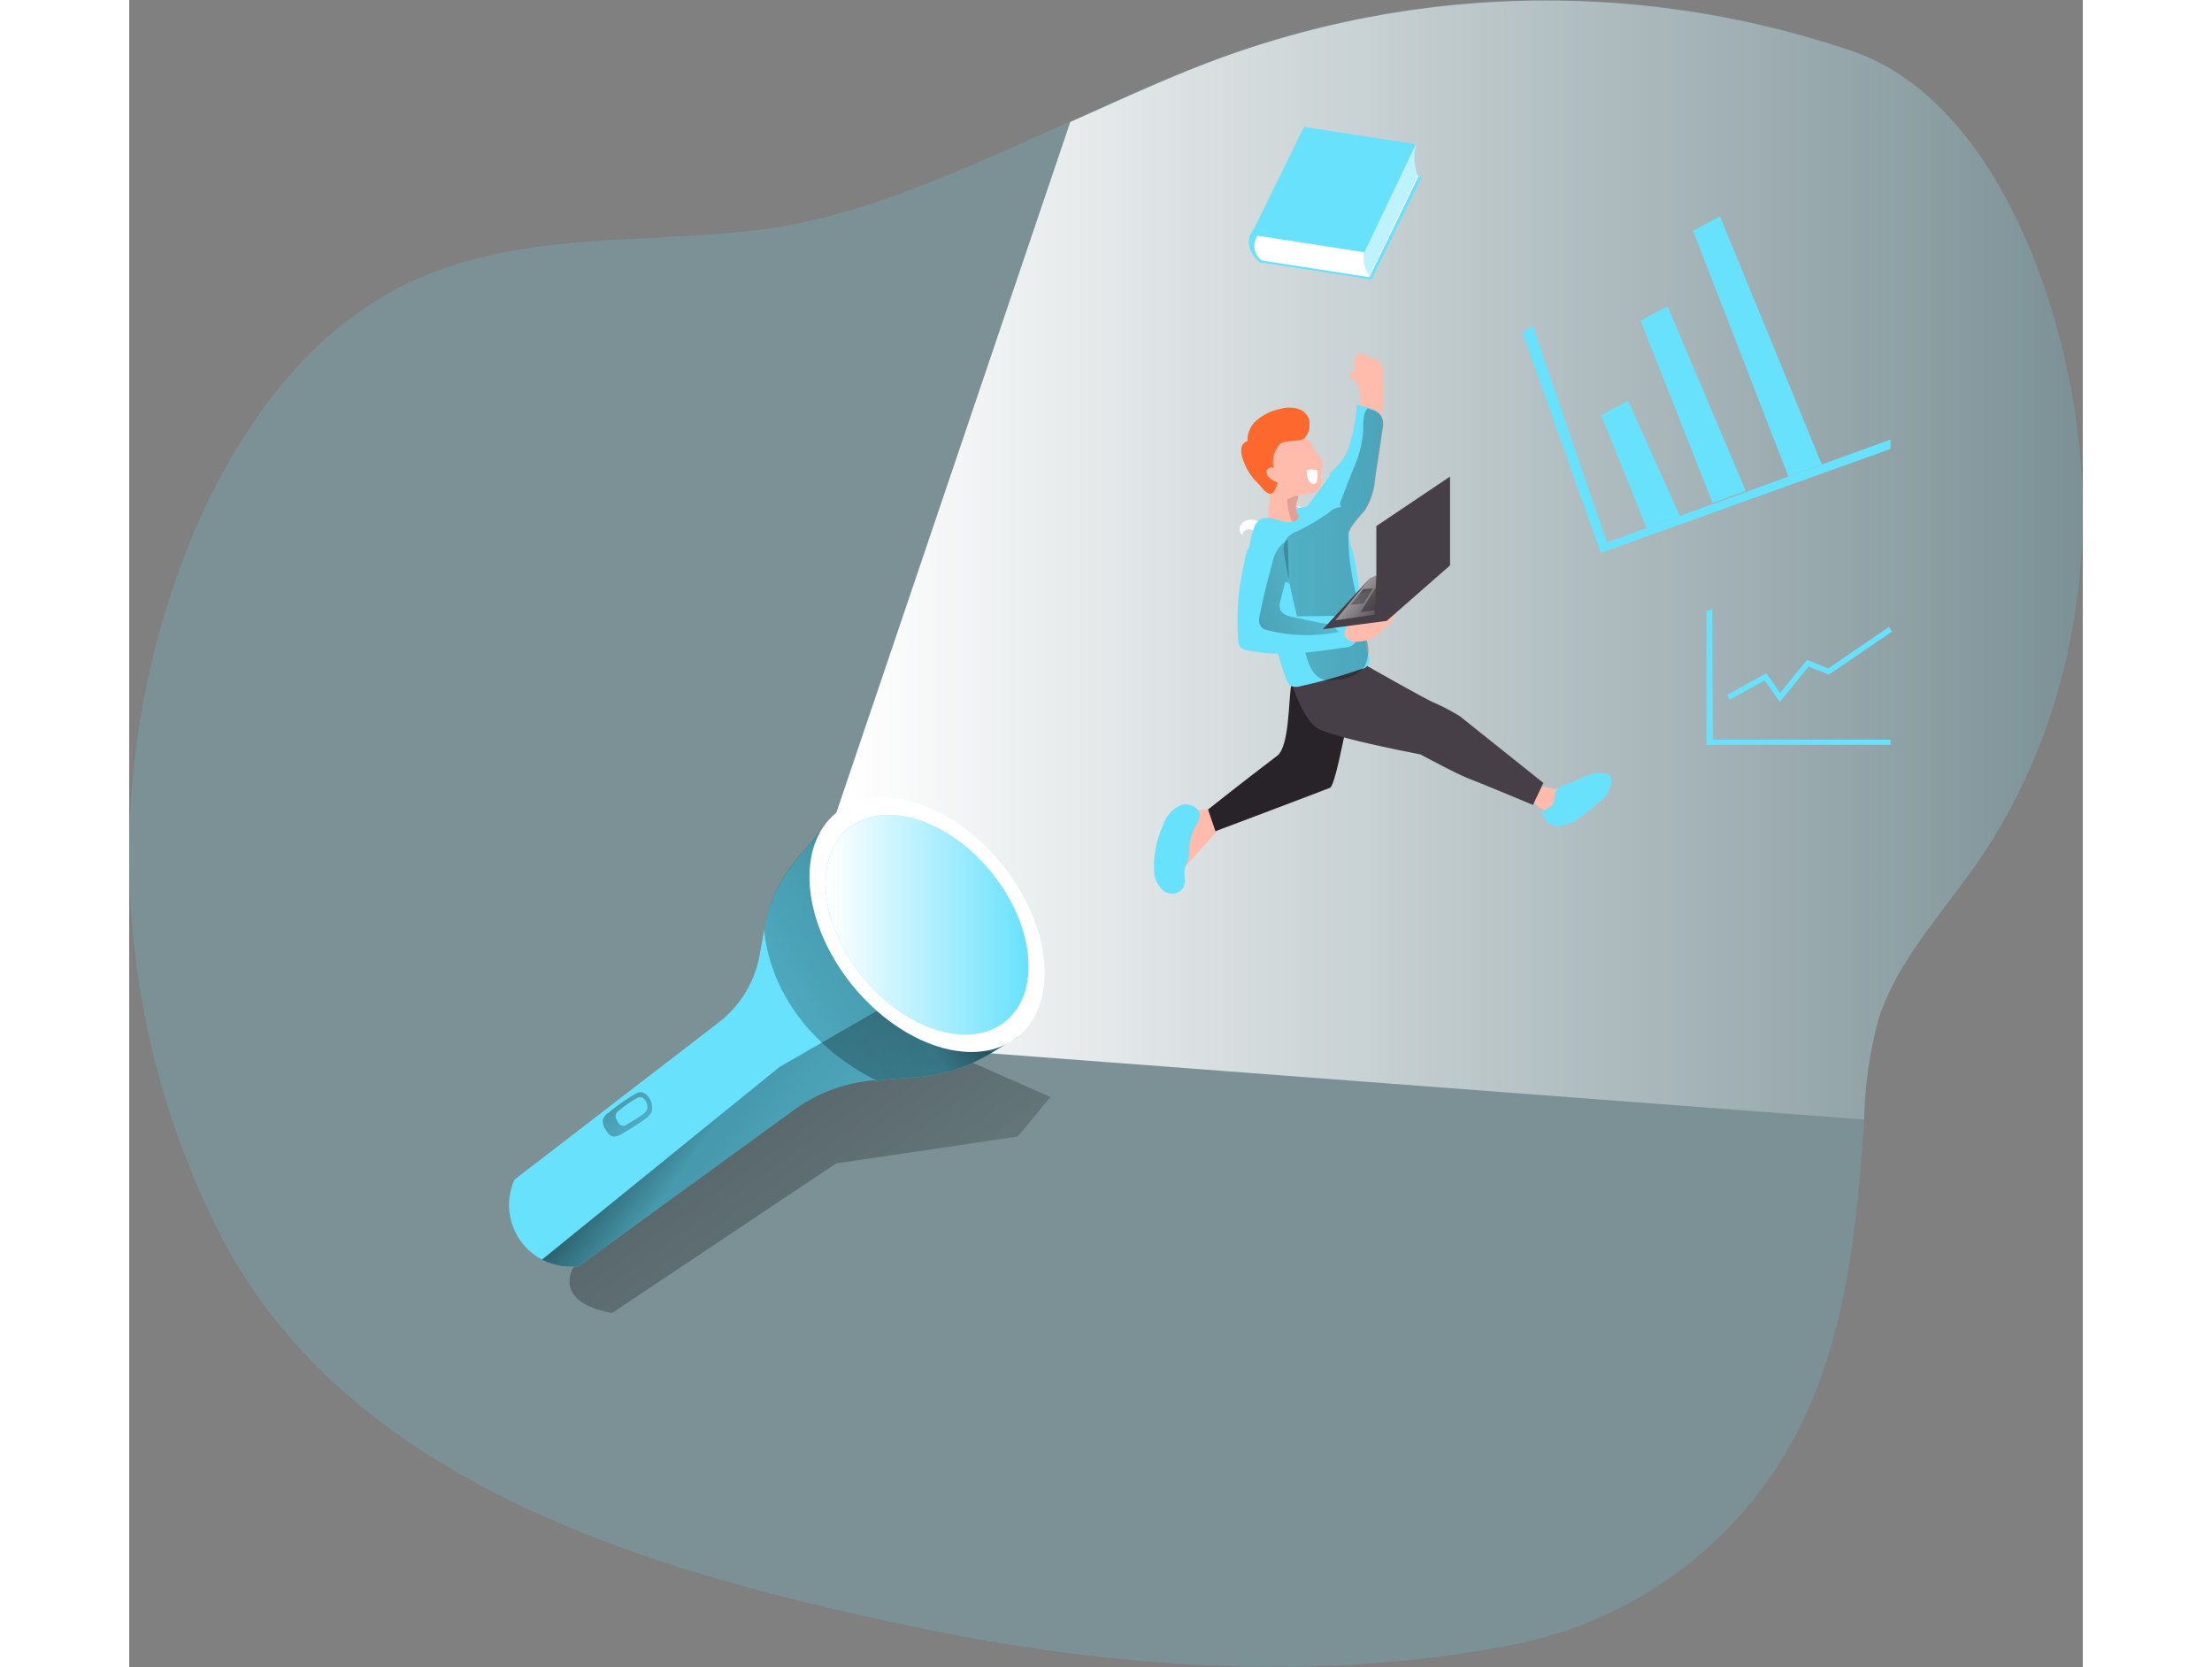 <svg data-name="Layer 1" xmlns="http://www.w3.org/2000/svg" xmlns:xlink="http://www.w3.org/1999/xlink" viewBox="0 0 187.35 159.88" width="406" height="306" class="illustration styles_illustrationTablet__1DWOa"><rect x="0" y="0" width="187.35" height="159.88" fill="#808080" stroke="none"/><defs><linearGradient id="a" x1="61.98" y1="95.96" x2="101.22" y2="150.66" gradientUnits="userSpaceOnUse"><stop offset=".01"/><stop offset=".08" stop-opacity=".69"/><stop offset=".21" stop-opacity=".32"/><stop offset="1" stop-opacity="0"/></linearGradient><linearGradient id="b" x1="81.17" y1="58.51" x2="200.73" y2="58.51" gradientUnits="userSpaceOnUse"><stop offset=".01" stop-color="#fff"/><stop offset="1" stop-color="#fff" stop-opacity="0"/></linearGradient><linearGradient id="c" x1="95.24" y1="90.27" x2="46.77" y2="119.79" xlink:href="#a"/><linearGradient id="d" x1="58.78" y1="104.19" x2="111.89" y2="142.84" xlink:href="#a"/><linearGradient id="e" x1="80.15" y1="93.5" x2="99.62" y2="93.5" gradientTransform="rotate(39.09 89.887 93.49)" xlink:href="#b"/><linearGradient id="f" x1="57.52" y1="108.2" x2="68.74" y2="118.86" xlink:href="#a"/><linearGradient id="g" x1="355.91" y1="14.59" x2="280.52" y2="7.1" gradientTransform="rotate(-6.39 634.08 1797.91)" xlink:href="#a"/><linearGradient id="h" x1="307.75" y1="19.1" x2="337.93" y2="11.86" gradientTransform="rotate(-6.39 634.08 1797.91)" xlink:href="#a"/><linearGradient id="i" x1="114.23" y1="54.44" x2="120.12" y2="59.46" xlink:href="#b"/><linearGradient id="j" x1="117.68" y1="55.92" x2="119.8" y2="61.15" xlink:href="#a"/><linearGradient id="k" x1="115.54" y1="55.61" x2="131.78" y2="65.1" xlink:href="#a"/></defs><title>12</title><path d="M176.91 83.19c-3.34 4.74-7.45 9.14-9.19 14.67a39.88 39.88 0 0 0-1.34 9.5c-.7 10.89-1.87 22.14-7.3 31.61a39.2 39.2 0 0 1-25.87 18.65c-19.44 3.93-40.08 2.25-59.31-1.9-24.38-5.21-52.79-13.53-65.08-37.14a80.25 80.25 0 0 1-2.45-67.92c4.17-9.62 10.66-18.74 20.08-23.37 10.85-5.32 23.17-3.79 34.77-5.36 9.64-1.3 20.14-6.33 29-10.28 4.73-2.1 9.45-4.31 14.29-6.09a91.15 91.15 0 0 1 60.72-.69c13.41 4.61 20 23.45 21.6 36.33 1.87 14.58-1.41 29.99-9.92 41.99z" fill="#68e1fd" opacity=".18" style="isolation:isolate"/><path d="M56 126.31s-2.17 3.36 3.69 4.41l21.51-14.35 17.4-2.57 3.13-3.79-11.84-5.21-19.08 6.33z" transform="translate(-13.38 -4.81)" fill="url(#a)"/><path d="M190.29 88c-3.34 4.74-7.45 9.14-9.19 14.67a39.88 39.88 0 0 0-1.34 9.5L96 105.82l-14.83-23 22.46-66.31c4.73-2.1 9.45-4.31 14.29-6.09a91.15 91.15 0 0 1 60.72-.69c13.41 4.61 20 23.45 21.6 36.33C202.08 60.59 198.8 76 190.29 88z" transform="translate(-13.38 -4.81)" fill="url(#b)"/><path d="M85.22 99.42l-2.43 1.49-.17.1a16.24 16.24 0 0 1-7.85 2.33l-3.11.28h-.39a15.41 15.41 0 0 0-7.65 2.91l-20.56 14.94h-.47a6 6 0 0 1-3-.68 5.93 5.93 0 0 1-2.76-7.38l.11-.28 19.58-15.07a10.53 10.53 0 0 0 3.94-6.45l.43-2.42.08-.44a13.29 13.29 0 0 1 2.83-6.06l3.73-4.5z" fill="#68e1fd"/><path d="M98.6 104.23l-2.43 1.49-.17.1a16.24 16.24 0 0 1-7.85 2.33l-3.11.28c-6-3-10.17-8.31-10.77-14.47l.08-.44a13.29 13.29 0 0 1 2.83-6.06L80.91 83z" transform="translate(-13.38 -4.81)" fill="url(#c)"/><path d="M96.17 105.72l-.17.1a16.24 16.24 0 0 1-7.85 2.33l-3.5.31a15.41 15.41 0 0 0-7.65 2.88l-20.56 14.94h-.47a6 6 0 0 1-3-.68l22.76-18.46 9.37-5.4z" transform="translate(-13.38 -4.81)" fill="url(#d)"/><ellipse cx="89.89" cy="93.5" rx="9.22" ry="13.82" transform="rotate(-39.09 76.415 109.93)" fill="#fff"/><ellipse cx="89.89" cy="93.5" rx="7.96" ry="11.93" transform="rotate(-39.09 76.415 109.93)" fill="#68e1fd"/><ellipse cx="89.89" cy="93.5" rx="7.96" ry="11.93" transform="rotate(-39.09 76.415 109.93)" fill="url(#e)"/><path d="M59.35 111.52a1.29 1.29 0 0 0-.53.63 1.33 1.33 0 0 0 .26 1c.16.26.34.55.64.63a1.17 1.17 0 0 0 .89-.23 25.13 25.13 0 0 0 2.15-1.36 1.72 1.72 0 0 0 .72-.77c.27-.78-.49-2.23-1.4-1.79a18 18 0 0 0-2.73 1.89z" transform="translate(-13.38 -4.81)" fill="url(#f)"/><path d="M47.01 106.47a.8.8 0 0 0-.35.4.88.88 0 0 0 .17.64.59.59 0 0 0 1 .26q.7-.4 1.38-.87a1.09 1.09 0 0 0 .45-.5c.18-.5-.31-1.43-.89-1.14a10.92 10.92 0 0 0-1.76 1.21z" fill="#68e1fd"/><path d="M138.13 75.42c1.07-.24 2.07-.69 3.12-1a.87.87 0 0 1 .55 0 .66.66 0 0 1 .3.83 1.91 1.91 0 0 1-.62.74l-1.31 1.1a7.64 7.64 0 0 1-2.32 1.5 1.34 1.34 0 0 1-1.42-.16c-.12-.12-.19-.28-.3-.41-.32-.38-.87-.49-1.23-.85s-.41-1.67.39-1.74a13.62 13.62 0 0 1 1.36.21 5.65 5.65 0 0 0 1.48-.22z" fill="#ffbbab"/><path d="M136.17 78.96a1.07 1.07 0 0 0 .45.23 1.26 1.26 0 0 0 .58 0 4.85 4.85 0 0 0 1.06-.27 5.16 5.16 0 0 0 1.1-.71c.54-.41 1.07-.83 1.58-1.27a2.78 2.78 0 0 0 1.22-2.13.71.71 0 0 0-.1-.35.78.78 0 0 0-.44-.27 2.86 2.86 0 0 0-1.86.21c-.59.23-1.14.56-1.75.75a3.38 3.38 0 0 0-.82.31 1.19 1.19 0 0 0-.49.78 3.14 3.14 0 0 1-.09.75c-.18.45-.77.49-1 .89s.3.85.56 1.08z" fill="#68e1fd"/><path d="M101.3 77.66a.92.92 0 0 0-.53.16 1.13 1.13 0 0 0-.26.45c-.57 1.49-1.08 3-1.55 4.52a2 2 0 0 0-.12.76c.07.55.59.9 1.06 1.19.29.17.75.28.86 0s-.1-.39-.12-.6a.91.91 0 0 1 .32-.66l3.56-4a1.17 1.17 0 0 0-.49-1.88 5.35 5.35 0 0 0-1.19.09c-.51-.01-1.02-.07-1.54-.03z" fill="#ffbbab"/><path d="M102.67 78.12a1.68 1.68 0 0 1-.3.92 4.92 4.92 0 0 0-.71 2.07 6.84 6.84 0 0 1-.04 1.08c-.08.39-.32.74-.4 1.14-.11.6.15 1.27-.14 1.81a1.31 1.31 0 0 1-1.88.29 2.63 2.63 0 0 1-.91-1.88 9.41 9.41 0 0 1 .83-4.35 3.1 3.1 0 0 1 1.8-2.01c.63-.21 1.7.2 1.75.93z" fill="#68e1fd"/><path d="M117.23 66.85s-1.48 8.44-2.06 8.69-11 4.17-11 4.17l-.71-2.08s3.22-2.57 6.64-5.16c1.17-.89 1.08-5.46 1.33-6.69s5.8 1.07 5.8 1.07z" fill="#282328"/><path d="M111.34 65.11s1.1 3.73 2.54 4.68 9.94 2.55 9.94 2.55 3.53 1.91 4.73 2.36 6.07 2.49 6.07 2.49l1-2.11-8-6.39a20.2 20.2 0 0 0-2.4-1.27c-.64-.2-8.13-4.48-8.13-4.48z" fill="#473f47"/><path d="M109.27 49.56a2.5 2.5 0 0 0-.94 1.27c-.47 1.32-1 2.81-.18 4.1a27.16 27.16 0 0 1 1.47 2.38 18.9 18.9 0 0 1 1.45 6.67c.07.74 1.12.89 1.85.92a8.22 8.22 0 0 0 4-.93.82.82 0 0 0 .29-.23.75.75 0 0 0 .07-.57c-.15-1.21-.36-2.42-.43-3.64a10.15 10.15 0 0 1 .05-1.83c.08-.58 0-1.18 0-1.77s.08-1 .08-1.45a2.75 2.75 0 0 0-.35-1.38c-.28-.45-.65-.85-1-1.27a12.8 12.8 0 0 1-1-1.44 4.3 4.3 0 0 0-.66-1 2.84 2.84 0 0 0-2.33-.61 5.34 5.34 0 0 0-2.37.78z" fill="#ffbbab"/><path d="M117.25 42.26a6.63 6.63 0 0 0 .71-1.92 10.94 10.94 0 0 0 .07-2.56 2.21 2.21 0 0 0-.23-.88c-.22-.37-.62-.61-.8-1a.21.21 0 0 1 0-.13.2.2 0 0 1 .13-.11l.44-.21a1.6 1.6 0 0 1 0-1.08.68.68 0 0 1 .57-.51c.29 0 .49.29.76.41s.55.1.79.23a1.4 1.4 0 0 1 .5.82 6.91 6.91 0 0 1 .06 2.4 20.44 20.44 0 0 1-.18 2.71 21.7 21.7 0 0 1-1.45 5.25 19.53 19.53 0 0 1-1.31 2.63c-.54.93-2.55 4.56-3.78 3.94-1.67-.84-1-2.83-.17-3.89a29.24 29.24 0 0 0 3.89-6.1z" fill="#ffbbab"/><path d="M112 48.51c.64.68 1.25 1.38 1.85 2.09a1.06 1.06 0 0 1 .34.8.88.88 0 0 1-.34.49 2.52 2.52 0 0 1-2.44.22 7.73 7.73 0 0 1-2.12-1.42 4 4 0 0 0-1.19-.76 1.33 1.33 0 0 0-1.33.21.83.83 0 0 0 0 1.23c-.08-.35.33-.66.68-.62a1.56 1.56 0 0 1 .9.55 12 12 0 0 1 .95 1.06 3.25 3.25 0 0 1 .55.88 3.2 3.2 0 0 1-.42 2.45 2.74 2.74 0 0 0-.34.9 2.77 2.77 0 0 0 .36 1.39 19.58 19.58 0 0 1 1.33 5.87 1.34 1.34 0 0 0 .42 1 1.19 1.19 0 0 0 .79.1c1.28-.17 2.48-.73 3.76-.93a19 19 0 0 0 2.39-.3c.1 0 .22-.06.27-.16a.45.45 0 0 0 0-.36 25.25 25.25 0 0 1-1.34-6.57 15 15 0 0 0 0-3.14 1.77 1.77 0 0 0-.24-.64 2.23 2.23 0 0 0-.49-.48 9 9 0 0 1-2.34-3.12" fill="#fff"/><path d="M110.62 59.28c.09.36.24.77.59.9a1 1 0 0 1 .29.1c.2.12.22.38.3.6a3.48 3.48 0 0 0 .83 1c.3.33.52.84.26 1.2s-.49.33-.62.58.2 1-.13 1.27a.5.5 0 0 1-.66-.08 1.51 1.51 0 0 1-.31-.65q-1-3.66-2-7.34a1.11 1.11 0 0 1-.06-.4 1.34 1.34 0 0 1 .14-.38c.13-.26.26-.74.49-.91.34.36.29 1.29.37 1.76.1.8.28 1.58.51 2.35z" fill="#020202" opacity=".1"/><path d="M114.07 43.71c.16.19.36.36.39.59a1.08 1.08 0 0 1-.09.5 3.36 3.36 0 0 0-.08 1.14 1.44 1.44 0 0 1-.07.85 1.29 1.29 0 0 1-.91.52l-.81.15a.57.57 0 0 0-.29.08.51.51 0 0 0-.18.25 6.38 6.38 0 0 0-.12 2 .69.69 0 0 1-.08.32.63.63 0 0 1-.23.2 2.47 2.47 0 0 1-1.78.33.76.76 0 0 1-.41-.2.84.84 0 0 1-.13-.49 8.92 8.92 0 0 1 0-1.37 5.19 5.19 0 0 0 .05-1.84c-.14-.53-.49-1-.67-1.5a2.67 2.67 0 0 1 1.08-3 3.19 3.19 0 0 1 2.74-.28c.33.1.59.14.79.43s.47.92.8 1.32z" fill="#ffbbab"/><path d="M113.14 40.19a1.71 1.71 0 0 0-.73-.86 2.89 2.89 0 0 0-2-.12 5 5 0 0 0-2.17 1 2.55 2.55 0 0 0-1 2.1.81.81 0 0 0-.55.53 1.66 1.66 0 0 0 0 .8 5.55 5.55 0 0 0 1.61 2.76c.26.28.74 1 1.17.94s.46-.71.69-1c-.24-.17-.52-.28-.75-.46a.78.78 0 0 1-.32-.77c.09-.28.52-.41.68-.17a2.49 2.49 0 0 1 .42-2.14.88.88 0 0 1 .25-.29 1 1 0 0 1 .35-.12c.34-.06.68-.11 1-.14s.73 0 1-.34a1.75 1.75 0 0 0 .4-1.24 1.43 1.43 0 0 0-.05-.48z" fill="#fc682d"/><path d="M111.31 47.78a.36.36 0 0 0-.24.13.38.38 0 0 0 0 .28 6.74 6.74 0 0 0 .29 1.46 1.11 1.11 0 0 0 .16.35.38.38 0 0 0 .35.15c.15 0 .25-.17.39-.23a.6.6 0 0 1 .49 0 2.38 2.38 0 0 1 .4.31 7.17 7.17 0 0 0 .94.7 6.91 6.91 0 0 0-1.25-1.74.91.91 0 0 0-.47-.31c-.14 0-.3 0-.42-.08s-.08-.41 0-.62.26-.52.08-.63-.6.2-.72.23z" fill="#e0a194"/><path d="M113.62 44.98a4.09 4.09 0 0 0-.61.1h-.08a.19.19 0 0 0 0 .07 1.41 1.41 0 0 0 .21.94.64.64 0 0 0 .27.27.34.34 0 0 0 .36 0 .59.59 0 0 0 .13-.29 2 2 0 0 0 0-1 .07.07 0 0 0-.06 0 .86.86 0 0 0-.39 0" fill="#fff"/><path d="M115.03 45.5l.09-.06c-.05-.01-.09.01-.09.06z" fill="#68e1fd"/><path d="M107.89 50.57a7.42 7.42 0 0 0-.46 3.55 17.41 17.41 0 0 0 1.25 3.14c.86 2.57 1.31 5.25 2.25 7.79a1.42 1.42 0 0 0 .48.73 1.41 1.41 0 0 0 1 0l.71-.16a48.22 48.22 0 0 0 5-1.45.89.89 0 0 0 .68-1.36 45.23 45.23 0 0 1-.92-6.86 20.63 20.63 0 0 0-.62-3.3 3.47 3.47 0 0 1-.28-1.68 1.5 1.5 0 0 1 .19-.49 18.93 18.93 0 0 1 1.28-1.56 6.93 6.93 0 0 0 1-3.16c.24-1.61.51-3.22.72-4.83.17-1.19-.49-1.58-1.39-1.85l-1.05-.29a16.78 16.78 0 0 1-.63 3.67 5.69 5.69 0 0 1-2 2.93.08.08 0 0 1 .08.06c0 .07 0 .15-.07.22l-1.85 2.52a1.35 1.35 0 0 1-.44.42c-.21.09-1 0-.91.37a.25.25 0 0 0 0 .07c.06.13.18.23.22.36a.46.46 0 0 1-.17.47 1 1 0 0 1-.5.18 1.89 1.89 0 0 1-.58 0c-.72-.15-1.77-.66-2.48-.21a1.57 1.57 0 0 0-.52.74z" fill="#68e1fd"/><path d="M133.61 45.79c-.22 1.61-.48 3.22-.73 4.83a6.81 6.81 0 0 1-1 3.16 17.39 17.39 0 0 0-1.28 1.56 2.28 2.28 0 0 0-.2.45.2.2 0 0 1-.07-.06c-.18 3.45.94 6.87 1.68 10.28a3.55 3.55 0 0 1-.17 2.76A3.71 3.71 0 0 1 129 70a2.59 2.59 0 0 1-1 0c-1.07-.23-1.53-1.48-1.81-2.54l-.16-1.15a70.09 70.09 0 0 1-1.86-8.21 2.25 2.25 0 0 1 .16-1.58 2.49 2.49 0 0 1 1.13-.8 18.21 18.21 0 0 0 3.06-1.83 1.55 1.55 0 0 1 1.07-.44.52.52 0 0 1-.08-.26.65.65 0 0 1 0-.2c.47-1.16.9-2.33 1.37-3.47a10.23 10.23 0 0 0 .84-3.4 6.93 6.93 0 0 1 .1-1.51 1.92 1.92 0 0 1 .3-.63c1 .23 1.65.62 1.49 1.81z" transform="translate(-13.38 -4.81)" fill="url(#g)"/><path d="M106.36 61.45a1.1 1.1 0 0 0 .16.56 1.08 1.08 0 0 0 .67.34c3.08.67 6.28.21 9.39-.26a1.22 1.22 0 0 0 1.24-1.06l.38-1.12c.09-.25.16-.57 0-.75a.68.68 0 0 0-.49-.12l-7 .08a20.75 20.75 0 0 1 .12-3 4.84 4.84 0 0 0-.63-2.93 2.28 2.28 0 0 0-2.26-1.05c-.89.29-.9 1.36-1.09 2.23a23.7 23.7 0 0 0-.49 7.08z" fill="#68e1fd"/><path d="M124.49 56.57a3.25 3.25 0 0 0-1.49 2.28 59.33 59.33 0 0 0-1.22 5.07A1.16 1.16 0 0 0 122 65a1.11 1.11 0 0 0 .49.23 15.37 15.37 0 0 0 6.88.18 2.2 2.2 0 0 0-1.6-.84L125 64c-.54-.11-1.2-.34-1.27-.89a1.17 1.17 0 0 1 0-.49l.51-2a.33.33 0 0 1 .36.23" transform="translate(-13.38 -4.81)" fill="url(#h)"/><path d="M119.22 61.19a4.54 4.54 0 0 0 .93-.7 5.48 5.48 0 0 0 1.1-1.21.51.51 0 0 0 .11-.31c0-.24-.29-.38-.53-.39a5.75 5.75 0 0 0-1.4.35c-.66.14-1.4 0-1.95.34s-1.26 1.51-.7 2 1.9.21 2.44-.08z" fill="#ffbbab"/><path fill="#473f47" d="M114.47 60.34l6.13-.8 6.07-5.32V45.7l-7.07 4.75v4.73l-.63.29-4.5 4.87z"/><path fill="url(#i)" d="M119.6 55.18l-.17 3.77-3.76.54 3.3-4.02.63-.29z"/><path fill="url(#j)" d="M118.36 56.5l.93-.06-.95 1.45-1.23.11 1.25-1.5z"/><path fill="url(#k)" d="M119.55 56.33l-1.47 2.38 1.37-.2.1-2.18z"/><path fill="#68e1fd" d="M133.61 31.89l7.51 21.13 27.79-9.97v-.9l-27.2 9.87-7.12-20.8-.98.67z"/><path fill="#68e1fd" d="M145.52 50.64l-4.36-10.82 2.58-1.39 4.97 11.05-3.19 1.16zm6.32-2.41l-6.9-17.48 2.58-1.39 7.51 17.71-3.19 1.16zm7.28-2.53l-9.15-23.57 2.58-1.39 9.77 23.8-3.2 1.16zm-7.86 12.89v12.84h17.65v-.5h-17.04l-.03-6.49-.02-6.02-.56.17z"/><path fill="#68e1fd" d="M158.29 67.31l-1.45-2.06-3.36 1.85-.26-.46 3.78-2.08 1.32 1.88 2.58-3.16 2.03.82 5.83-3.98.3.44-6.06 4.13-1.94-.77-2.77 3.39zm-39.15-40.53l-10.73-1.66 4.8-9.78L123.94 17l-4.8 9.78z"/><path fill="#68e1fd" d="M118.59 23.61l-10.73-1.66 4.8-9.78 10.74 1.66-4.81 9.78z"/><path d="M108.4 25.12s-1.86-1.47-.54-3.17l10.76 1.66s-.74 2 .55 3.17z" fill="#68e1fd"/><path d="M119.14 26.79l-10.73-1.67s-1.87-1.47-.55-3.17l10.76 1.66a4 4 0 0 0-.14.58 2.83 2.83 0 0 0 .49 2.39z" fill="#68e1fd"/><path d="M118.94 26.58l-10.32-1.6a1.72 1.72 0 0 1-.41-2.38l10.24 1.59a2.83 2.83 0 0 0 .49 2.39z" fill="#fff"/><path d="M118.94 26.58l4.68-9.63a4.83 4.83 0 0 1-.2-3.12l-4.97 10.36a2.89 2.89 0 0 0 .49 2.39z" fill="#fff"/><path d="M118.94 26.4l4.68-9.64s-.59-.82-.2-2.93l-4.94 10.18a2.89 2.89 0 0 0 .46 2.39z" fill="#68e1fd" opacity=".43" style="isolation:isolate"/></svg>